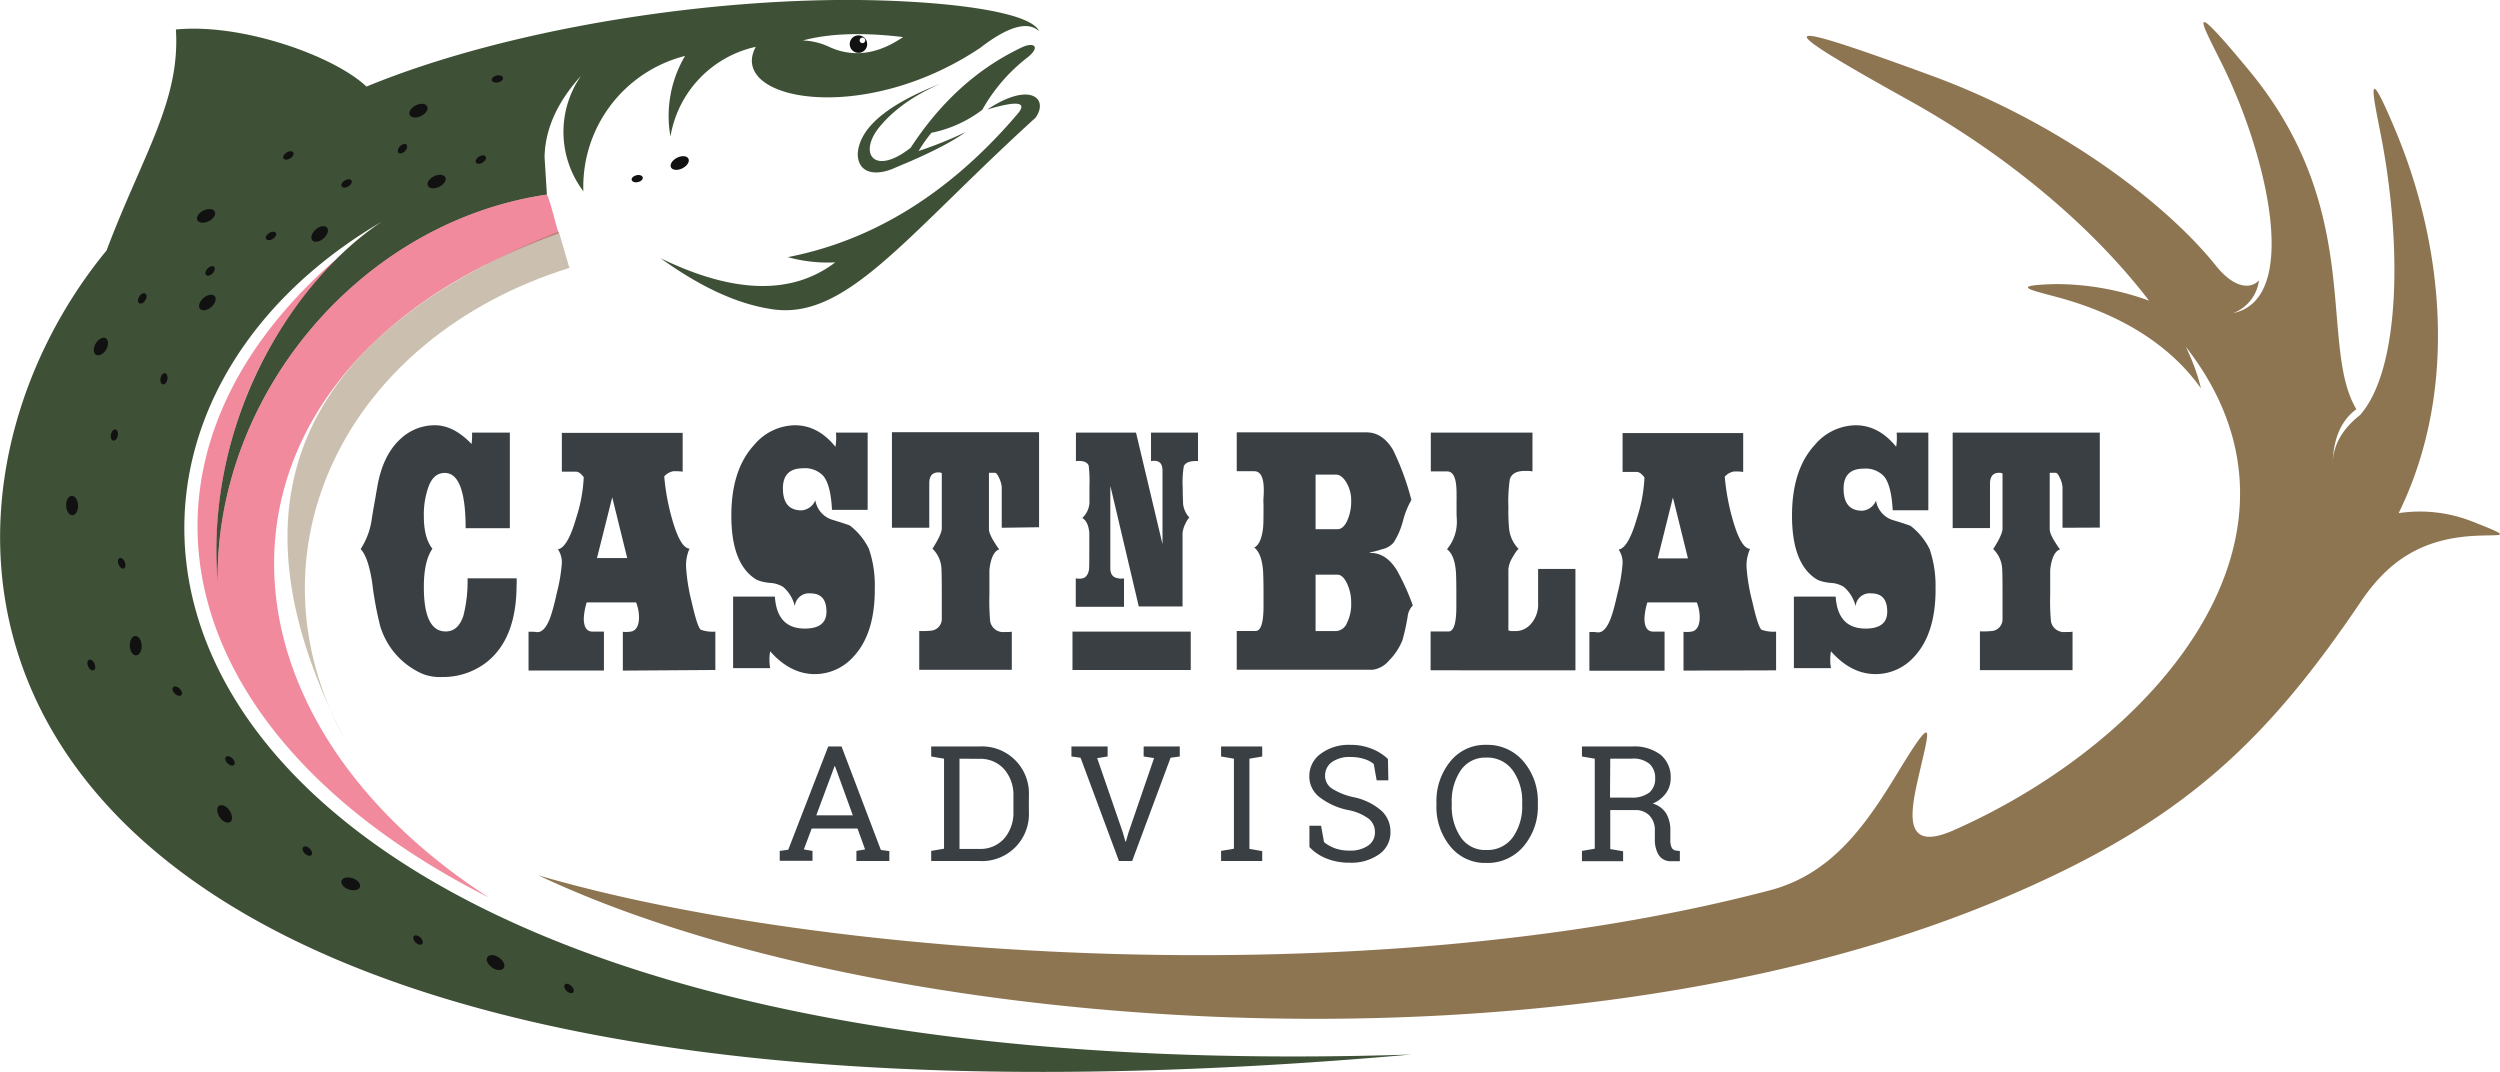<svg id="Layer_1" data-name="Layer 1" xmlns="http://www.w3.org/2000/svg" viewBox="0 0 478.82 205.3"><defs><style>.cls-1,.cls-6{fill:#8d7552;}.cls-1,.cls-2,.cls-3,.cls-4,.cls-5,.cls-6{fill-rule:evenodd;}.cls-2{fill:#3e5036;}.cls-3{fill:#e8274c;opacity:0.54;}.cls-4{fill:#111;}.cls-5,.cls-7{fill:#3a3f43;}.cls-6{opacity:0.46;}</style></defs><title>cast_n_blast_advisor-logo (RGB)</title><path class="cls-1" d="M119.7,187.68c54.36,15.92,158.13,23.15,235.38,3,12.13-3,18.66-12.27,25-22.71,7.41-12.19,6-8.06,4.08.31-1.61,7-3.41,15.19,6.6,10.77,39-17.23,72.58-56.64,44.45-92.63a38.49,38.49,0,0,1,2.93,8c-5.88-8.29-15.31-14.2-27.56-17.49-5.09-1.37-9.36-2.24-.3-2.49a52.53,52.53,0,0,1,17.91,3.17c-11.54-15.07-28.3-28.51-45.81-38.27-27-15-26.92-16.21,4.05-4.86,24.61,9,44.81,24.33,54.42,36.25,3.41,4.36,6.65,4.85,8.4,3A7.77,7.77,0,0,1,444.31,80c13-2.74,6.45-30.1-1.83-47.07-3.56-7.31-8.41-15.5,5,.75,22.15,26.89,13.11,52.46,20.42,64.73h0q-4.32,3.15-4.54,10.36.14-5.23,5.27-9.27c7.86-9,8-33.35,3.84-54.21-1.37-7-3-14.52,3.15.28C484.07,66,487.92,94,476,118.31a27.33,27.33,0,0,1,14.14,1.62c8.44,3.32,5.53,2.38-.22,2.77-10,.68-16.16,5.17-21.14,12.53-18.58,27.49-34.76,42.69-69.43,57.2C314.38,228,184.36,218.28,119.7,187.68Z" transform="translate(-16.59 -20.03)"/><path class="cls-2" d="M195,45.45a28.08,28.08,0,0,0-2.47,3.5,76.14,76.14,0,0,0,9-3.62q-4.2,3-13.28,6.73h0c-3.84,1.83-7.37,1.25-7.38-2.6q.51-7.41,15.85-13.4-7.77,3.4-11.82,8.46C181,49.45,184,53.8,191,48.34q8.55-13.11,21-19.09c2.57-1.33,4-.33,1.45,1.73a33.12,33.12,0,0,0-8.72,10.07,23.74,23.74,0,0,1-9.68,4.4ZM175.56,29.08q6.74,3,14-1.95-11.59-1.39-19.2.65a13,13,0,0,1,5.2,1.3ZM120.89,50.14q.14-8.05,7-15.61a18.84,18.84,0,0,0,.43,22.13,25.86,25.86,0,0,1,19.48-25.92A22.59,22.59,0,0,0,145,46.2,21.17,21.17,0,0,1,161.34,29c-5.49,10.14,20.37,15.31,42.94.23Q212.35,23,215.6,26c-1.48-3.46-15.34-5.5-31.25-5.91-30.28-.78-69.87,5.12-97.57,16.52C80.62,30.78,63,24.43,50.28,25.68,51.14,39.4,44,49.47,37,68-8.86,123.75,2.5,247.12,286.86,222,41.18,230,12.85,107.47,89.72,62.48c-17.12,11.37-34,38.13-31.44,69.35-.62-35.9,27.18-69.28,63.06-74.53l-.45-7.16Zm90-7.6q-19.08,22-43.42,26.74a28.62,28.62,0,0,0,9.1,1q-12.43,9.44-33.47-.8,11.24,8.11,20.76,9.67c14.56,2.72,25.81-13.61,51.05-36.56C217.52,39,214,35.5,205.69,41Q215.19,38.17,210.85,42.54Z" transform="translate(-16.59 -20.03)"/><path class="cls-3" d="M110.23,191.94c-58-37.52-55.68-102.58,13.39-127.2-.6-1.61-1.55-6.06-2.28-7.44-35.88,5.25-63.68,38.63-63.06,74.53a79.83,79.83,0,0,1,22.8-62.25h0C36.86,107.92,48.38,160.68,110.23,191.94Z" transform="translate(-16.59 -20.03)"/><path class="cls-4" d="M181,26.81a1.67,1.67,0,1,1-1.66,1.66A1.66,1.66,0,0,1,181,26.81ZM98.4,40.4c-.28-.56-1.25-.65-2.17-.19s-1.44,1.28-1.16,1.84,1.25.65,2.17.19S98.68,41,98.4,40.4ZM139.69,54c-.08-.36-.63-.54-1.21-.4s-1,.54-.9.9.62.54,1.21.4,1-.54.9-.9Zm-26.78-19.1c-.08-.36-.63-.53-1.21-.4s-1,.55-.91.9.63.54,1.22.4,1-.54.9-.9Zm-3.29,15.13c-.19-.32-.76-.33-1.28,0s-.78.81-.59,1.13.76.32,1.27,0,.78-.81.6-1.12ZM83.9,54.6c-.18-.31-.75-.32-1.27,0s-.78.81-.59,1.12.75.33,1.27,0,.78-.82.59-1.13ZM72.76,49.24c-.19-.32-.76-.33-1.27,0s-.79.81-.6,1.13.76.32,1.28,0,.78-.81.59-1.12ZM69.43,64.66c-.19-.32-.76-.32-1.28,0s-.78.81-.59,1.13.76.32,1.27,0,.79-.81.6-1.12Zm25-16.94c-.26-.25-.81-.1-1.23.33s-.53,1-.27,1.25.82.1,1.23-.33.54-1,.27-1.25ZM57.58,71.13c-.26-.25-.81-.1-1.23.33s-.54,1-.27,1.25.82.1,1.23-.33.54-1,.27-1.25ZM44.42,76.27c-.31-.2-.82,0-1.15.55s-.34,1.08,0,1.28.82,0,1.15-.56.34-1.07,0-1.27Zm3.79,15.25c-.37-.08-.75.35-.87.93s.08,1.13.44,1.2.75-.35.86-.94-.08-1.12-.43-1.19ZM38.7,102.29c-.36-.07-.75.35-.86.94s.07,1.12.44,1.19.74-.35.86-.94-.08-1.12-.44-1.19Zm.8,24.63c-.34.14-.42.71-.18,1.26s.71.88,1,.73.41-.71.17-1.26-.71-.88-1-.73Zm-5.85,19.49c-.34.15-.42.72-.18,1.26s.71.88,1.05.74.41-.71.17-1.27-.71-.87-1-.73Zm16.11,5.23c-.26.27-.12.82.31,1.24s1,.55,1.25.28.11-.81-.32-1.23-1-.55-1.24-.29Zm46.12,47.67c-.26.27-.12.82.32,1.24s1,.54,1.24.28.12-.81-.32-1.23-1-.55-1.24-.29ZM59.87,165c-.26.27-.12.82.32,1.24s1,.54,1.24.28.11-.82-.32-1.23-1-.55-1.24-.29Zm14.8,17.28c-.25.26-.11.81.32,1.23s1,.55,1.24.29.12-.82-.31-1.24-1-.55-1.25-.28Zm50.13,26.31c-.26.26-.12.82.31,1.24s1,.55,1.25.28.11-.82-.32-1.23-1-.55-1.24-.29ZM82,188.73c-.19.6.44,1.34,1.42,1.66s1.92.09,2.11-.5-.44-1.34-1.41-1.66-1.92-.09-2.12.5ZM42.53,141.84c-.63,0-1.11.87-1.07,1.89s.56,1.84,1.19,1.82,1.11-.87,1.07-1.89-.57-1.84-1.19-1.82Zm67.39,61.55c-.33.53.11,1.4,1,2s1.84.55,2.17,0-.1-1.4-1-2-1.85-.55-2.18,0ZM30.32,115c-.62,0-1.1.88-1.06,1.9s.59,1.83,1.21,1.81,1.1-.87,1.06-1.9S31,115,30.32,115Zm28.26,59.32c-.53.34-.5,1.31.05,2.17s1.44,1.29,2,1,.51-1.31-.05-2.18-1.43-1.28-2-.94ZM36.84,84.81c-.54-.31-1.4.16-1.91,1S34.45,87.72,35,88s1.4-.16,1.91-1,.48-1.87-.06-2.18Zm20.87-8.06c-.42-.47-1.38-.31-2.15.37s-1.07,1.6-.66,2.07,1.38.31,2.15-.36,1.07-1.6.66-2.08Zm21.5-13.13c-.41-.47-1.37-.31-2.14.36s-1.07,1.61-.66,2.08,1.38.31,2.15-.37,1.07-1.6.65-2.07ZM57.72,60.56c-.28-.56-1.25-.65-2.17-.2s-1.44,1.28-1.16,1.84,1.25.65,2.17.2,1.44-1.28,1.16-1.84Zm90.72-10.13c-.27-.56-1.24-.65-2.16-.19s-1.44,1.28-1.17,1.84,1.25.65,2.17.19,1.44-1.28,1.16-1.84ZM101.88,54c-.28-.57-1.25-.65-2.17-.2S98.27,55,98.55,55.6s1.25.65,2.17.2,1.44-1.28,1.16-1.84Zm79.89-26.77a.53.53,0,0,0,0,1.06.53.53,0,1,0,0-1.06Z" transform="translate(-16.59 -20.03)"/><path class="cls-5" d="M115.55,132V130.8h-9.41a26.69,26.69,0,0,1-.8,7.17c-.66,2-1.79,3-3.39,3q-4.19,0-4.18-8.54c0-3.29.55-5.73,1.64-7.3-1.09-1.39-1.64-3.44-1.64-6.17a15.79,15.79,0,0,1,1-6c.66-1.56,1.65-2.35,3-2.35q4,0,4,10.59h8.47V102.88H107a14,14,0,0,1-.09,2.19c-2.29-2.39-4.62-3.59-7-3.59a9.52,9.52,0,0,0-6.63,2.63q-3.35,3.06-4.42,9.1c-.25,1.45-.46,2.68-.64,3.67s-.3,1.78-.4,2.37a14,14,0,0,1-2.16,5.94q1.45,1.5,2.21,6.39a64.94,64.94,0,0,0,1.55,8.4,14.55,14.55,0,0,0,8.09,9.11,9.13,9.13,0,0,0,3.76.61,13.62,13.62,0,0,0,8.66-2.95q5.6-4.55,5.6-14.73Zm113.73-18.81,5.42,23h8.38V122.06a5.67,5.67,0,0,1,.51-1.66c.37-.77.65-1.18.83-1.22a4.49,4.49,0,0,1-1.24-2.7c0-.42-.07-1.47-.07-3.14a18.84,18.84,0,0,1,.21-4c.3-.73,1.21-1.07,2.72-1v-5.45h-9v5.45c1.47-.25,2.2.35,2.2,1.8v14.11l-5.07-21.36H222.66v5.45c1.38-.12,2.2.18,2.45.9a25.33,25.33,0,0,1,.14,3.92c0,2,0,3.14,0,3.27a4.42,4.42,0,0,1-1.38,2.82q1.11.58,1.35,2.76l0,1.19,0,2.34c0,2.09,0,3.31-.07,3.66-.21,1.11-.78,1.66-1.72,1.66h-.38l-.42-.06v5.45h9.24v-5.45a2.88,2.88,0,0,1-1.34-.06c-.85-.18-1.28-.8-1.28-1.87V113.21ZM222,141h22.65v7.35H222V141Zm-68.4,7.35V141a6.8,6.8,0,0,1-2.77-.35q-.66-.43-1.79-5.43A35.45,35.45,0,0,1,148,128.7a7.73,7.73,0,0,1,.66-3.59q-1.74-.09-3.3-5.51a43.34,43.34,0,0,1-1.55-8.32,3,3,0,0,1,1.79-1h.61a8.6,8.6,0,0,1,1.13.09v-7.44H124.2v7.44h2.73c.44,0,.93.35,1.46,1.05a29,29,0,0,1-1.41,7.7q-1.65,5.78-3.53,6.12a4.44,4.44,0,0,1,.75,2.63,31.88,31.88,0,0,1-1,5.86c-.25,1.17-.49,2.16-.73,3s-.45,1.46-.63,1.93c-.69,1.69-1.5,2.5-2.41,2.44a7.55,7.55,0,0,0-1-.08h-.61v7.43h14.44V141h-2.17c-1.13,0-1.69-.85-1.69-2.54a12.65,12.65,0,0,1,.56-3.06h9.46a8,8,0,0,1,.56,2.8c0,1.46-.4,2.36-1.22,2.71a2.82,2.82,0,0,1-.68.13,5.69,5.69,0,0,1-1.2,0v7.43Zm-16.88-21.44h-5.79l2.92-11.63,2.87,11.63Zm47.41,6a21.57,21.57,0,0,0-1.13-7.79,12.64,12.64,0,0,0-3.67-4.46c-.81-.29-1.51-.52-2.09-.7l-1.39-.43a4.69,4.69,0,0,1-3.1-3.68,3.13,3.13,0,0,1-2.64,1.93c-2.38,0-3.57-1.41-3.57-4.21,0-2.56,1.28-3.85,3.85-3.85a4.79,4.79,0,0,1,3.91,1.49q1.41,1.75,1.64,6.48h6.83V102.88H176.7a10.55,10.55,0,0,1-.1,2.72q-3.33-4.12-7.76-4.12a10.37,10.37,0,0,0-7.8,3.76q-4.38,4.73-4.38,13.57,0,9.36,4.84,12.25a7,7,0,0,0,1,.35,9,9,0,0,0,1.57.26,5.28,5.28,0,0,1,2.54.79,7.1,7.1,0,0,1,2.21,3.67,2.72,2.72,0,0,1,3-2.45q3.06,0,3.06,3.5,0,3.24-4.14,3.24c-3.54,0-5.46-2-5.74-6.12h-8V148h7.1a9.69,9.69,0,0,1-.14-1.66,9.26,9.26,0,0,1,.14-1.57q3.85,4.37,8.56,4.37a9.9,9.9,0,0,0,7.29-3.23q4.19-4.38,4.19-13Zm31.47-11.9v-18.2H187.42v18.29h7.15v-8.49q0-2.1,1.74-2.1.57,0,.66.18v10.5c0,.76-.59,2.07-1.79,3.93a5.63,5.63,0,0,1,1.7,3.51q.09.87.09,5.07v4.73a2.26,2.26,0,0,1-1.83,2.36,14.86,14.86,0,0,1-2.49.09v7.43h17.73V141a3,3,0,0,1-.71.08H209a2.52,2.52,0,0,1-2.77-2.1,44.22,44.22,0,0,1-.14-5.16c0-2.92,0-4.46,0-4.64.25-2.27.88-3.58,1.88-3.94a6.89,6.89,0,0,1-.54-.74q-.3-.48-.63-1a8.57,8.57,0,0,1-.56-1.14,2.5,2.5,0,0,1-.24-.91V110.58h1.13c.25,0,.52.32.82,1a5,5,0,0,1,.5,1.75v7.78Zm71.59,15a43.49,43.49,0,0,0-3.1-6.83c-1.44-2.28-3.2-3.35-5.27-3.24a2.18,2.18,0,0,1,.7-.22,15.19,15.19,0,0,0,1.7-.48,4.06,4.06,0,0,0,2.3-1.31,14.7,14.7,0,0,0,1.84-4.37,16.17,16.17,0,0,1,1.55-3.77,49.82,49.82,0,0,0-3.53-9.62q-2-3.33-5.08-3.33H253.46v7.44h3.34c1.23,0,1.84,1.19,1.84,3.59,0,.35,0,.84-.05,1.48s0,1.14,0,1.49c0,2.34,0,3.88-.13,4.64-.26,1.87-.8,3-1.65,3.41.88.7,1.43,2,1.65,4,.09.81.13,2.42.13,4.81l0,.88v1.57q0,4.72-1.5,4.73h-3.63v7.43h26a4.94,4.94,0,0,0,3.15-1.75,11.61,11.61,0,0,0,2.59-3.93,39.7,39.7,0,0,0,1-4.55,3.57,3.57,0,0,1,1-2.1ZM275.38,116a9,9,0,0,1-.75,3.74c-.5,1.09-1.13,1.65-1.88,1.65h-4.19V110.93h3.91c.72,0,1.39.51,2,1.52a6.7,6.7,0,0,1,.91,3.51Zm0,19.47a8.17,8.17,0,0,1-.82,3.9,2.41,2.41,0,0,1-2.09,1.53h-3.91V130.1h4.19c.69,0,1.3.56,1.84,1.7a8.5,8.5,0,0,1,.79,3.63Zm42.95,12.95V129h-7.15v6.47a5.65,5.65,0,0,1-1.5,4.2,3.88,3.88,0,0,1-2.82,1.23c-.35,0-.63,0-.85,0a1.83,1.83,0,0,1-.52-.14V129.05a5.11,5.11,0,0,1,.75-2.19c.57-1,1-1.61,1.23-1.67a6.51,6.51,0,0,1-1.84-3.84,37.53,37.53,0,0,1-.14-4.2,28.71,28.71,0,0,1,.28-5.34c.31-1,1.24-1.58,2.78-1.58h.7a4.56,4.56,0,0,1,.85.09v-7.44H290.63v7.44h3.15c1.19,0,1.78,1.37,1.78,4.11V115a7.59,7.59,0,0,1,0,.79V117c0,.29,0,.71,0,1.27s.05,1,.05,1.27a8.15,8.15,0,0,1-1.88,5.68c.94.71,1.51,2.08,1.69,4.12.06.58.1,2.07.1,4.46l0,.88v1.57q0,4.72-1.5,4.73h-3.43v7.43Zm38.43,0V141a6.8,6.8,0,0,1-2.77-.35q-.66-.43-1.79-5.43a35.76,35.76,0,0,1-1.09-6.47,7.58,7.58,0,0,1,.67-3.59c-1.17-.06-2.26-1.9-3.3-5.51a43.34,43.34,0,0,1-1.55-8.32,3,3,0,0,1,1.79-1h.61a8.6,8.6,0,0,1,1.13.09v-7.44h-23.1v7.44h2.73c.44,0,.93.35,1.46,1.05a29,29,0,0,1-1.41,7.7c-1.1,3.85-2.27,5.89-3.53,6.12a4.44,4.44,0,0,1,.75,2.63,31.88,31.88,0,0,1-1,5.86c-.25,1.17-.5,2.16-.73,3a18.79,18.79,0,0,1-.64,1.93c-.68,1.69-1.49,2.5-2.4,2.44a7.55,7.55,0,0,0-1-.08H321v7.43H335.4V141h-2.16c-1.13,0-1.69-.85-1.69-2.54a12.65,12.65,0,0,1,.56-3.06h9.46a7.79,7.79,0,0,1,.56,2.8c0,1.46-.4,2.36-1.22,2.71a2.82,2.82,0,0,1-.68.13,5.69,5.69,0,0,1-1.2,0v7.43Zm-16.88-21.44h-5.79L337,115.31l2.87,11.63Zm47.41,6a21.57,21.57,0,0,0-1.13-7.79,12.64,12.64,0,0,0-3.67-4.46c-.81-.29-1.51-.52-2.09-.7L379,119.6a4.69,4.69,0,0,1-3.1-3.68,3.13,3.13,0,0,1-2.64,1.93c-2.38,0-3.57-1.41-3.57-4.21,0-2.56,1.28-3.85,3.85-3.85a4.79,4.79,0,0,1,3.91,1.49q1.41,1.75,1.64,6.48h6.83V102.88h-6.07a11.2,11.2,0,0,1-.09,2.72q-3.34-4.12-7.76-4.12a10.39,10.39,0,0,0-7.82,3.76q-4.37,4.73-4.37,13.57,0,9.36,4.85,12.25a6,6,0,0,0,1,.35,9.13,9.13,0,0,0,1.57.26,5.28,5.28,0,0,1,2.54.79,7.17,7.17,0,0,1,2.22,3.67,2.7,2.7,0,0,1,3-2.45q3.06,0,3.06,3.5,0,3.24-4.14,3.24c-3.54,0-5.46-2-5.74-6.12h-8V148h7.1a9.69,9.69,0,0,1-.14-1.66,9.26,9.26,0,0,1,.14-1.57q3.86,4.37,8.56,4.37a9.9,9.9,0,0,0,7.29-3.23q4.18-4.38,4.19-13Zm31.47-11.9v-18.2H390.58v18.29h7.15v-8.49c0-1.4.59-2.1,1.74-2.1q.57,0,.66.18v10.5c0,.76-.59,2.07-1.79,3.93a5.58,5.58,0,0,1,1.7,3.51q.09.87.09,5.07v4.73a2.26,2.26,0,0,1-1.83,2.36,14.94,14.94,0,0,1-2.5.09v7.43h17.74V141a3,3,0,0,1-.71.08h-.66a2.52,2.52,0,0,1-2.77-2.1,44.22,44.22,0,0,1-.14-5.16c0-2.92,0-4.46,0-4.64.25-2.27.88-3.58,1.89-3.94a5.67,5.67,0,0,1-.55-.74q-.3-.48-.63-1a10.1,10.1,0,0,1-.57-1.14,2.67,2.67,0,0,1-.23-.91V110.58h1.13c.25,0,.52.32.82,1a4.83,4.83,0,0,1,.5,1.75v7.78Z" transform="translate(-16.59 -20.03)"/><path class="cls-6" d="M123.59,64.34l2.06,7c-42.95,13.4-62.74,54.32-43,90.34C59.47,116.82,72.83,84.64,123.59,64.34Z" transform="translate(-16.59 -20.03)"/><path class="cls-7" d="M165.93,183l1.63-.22L175.22,163h2.55l7.53,19.82,1.62.22v1.9h-6.3V183l1.66-.28-1.45-4h-8.78l-1.5,4,1.66.28v1.9h-6.28Zm7-6.81h7l-3.41-9.41h-.09Z" transform="translate(-16.59 -20.03)"/><path class="cls-7" d="M204.13,163a9,9,0,0,1,9.52,9.48v3a9,9,0,0,1-9.52,9.46h-9.19V183l2.46-.42V165.34l-2.46-.42V163h9.19Zm-3.77,2.34v17.28h3.77a6.07,6.07,0,0,0,4.8-2,7.53,7.53,0,0,0,1.76-5.14v-3a7.48,7.48,0,0,0-1.76-5.11,6.07,6.07,0,0,0-4.8-2Z" transform="translate(-16.59 -20.03)"/><path class="cls-7" d="M228.73,164.92l-2,.31,4.92,14.26.49,1.73h.09l.5-1.73,4.9-14.27-2-.3V163h6.92v1.92l-1.76.24-7.36,19.78H230.9l-7.35-19.78-1.75-.24V163h6.93Z" transform="translate(-16.59 -20.03)"/><path class="cls-7" d="M250.46,164.92V163h7.88v1.92l-2.45.42v17.28l2.45.42v1.9h-7.88V183l2.46-.42V165.34Z" transform="translate(-16.59 -20.03)"/><path class="cls-7" d="M282.5,169.48h-2.24l-.56-3.13a5.39,5.39,0,0,0-1.81-.95,8.27,8.27,0,0,0-2.62-.38,5.81,5.81,0,0,0-3.63,1,3.19,3.19,0,0,0-1.26,2.62,2.9,2.9,0,0,0,1.28,2.39,12.39,12.39,0,0,0,4.17,1.68,11.74,11.74,0,0,1,5.27,2.53,5.41,5.41,0,0,1,1.8,4.14,5.06,5.06,0,0,1-2.17,4.27,9.23,9.23,0,0,1-5.65,1.61,11.54,11.54,0,0,1-4.5-.83,9,9,0,0,1-3.2-2.17v-4.08h2.23l.57,3.14a7,7,0,0,0,2.05,1.16,7.81,7.81,0,0,0,2.85.46,5.9,5.9,0,0,0,3.54-.95,3,3,0,0,0,1.31-2.58,3.27,3.27,0,0,0-1.13-2.52,9.51,9.51,0,0,0-4-1.71,13.35,13.35,0,0,1-5.44-2.44,5,5,0,0,1-2-4.06,5.25,5.25,0,0,1,2.18-4.28,9,9,0,0,1,5.68-1.71,10.73,10.73,0,0,1,4.2.79,9.51,9.51,0,0,1,3,1.92Z" transform="translate(-16.59 -20.03)"/><path class="cls-7" d="M311.13,174.14a11.7,11.7,0,0,1-2.75,8,9,9,0,0,1-7.12,3.17,8.56,8.56,0,0,1-6.9-3.17,11.94,11.94,0,0,1-2.65-8v-.32a12,12,0,0,1,2.65-7.95,8.54,8.54,0,0,1,6.9-3.18,9,9,0,0,1,7.12,3.18,11.74,11.74,0,0,1,2.75,7.95Zm-3-.35a10.05,10.05,0,0,0-1.83-6.24,6,6,0,0,0-5.07-2.42,5.65,5.65,0,0,0-4.85,2.42,10.46,10.46,0,0,0-1.74,6.24v.35a10.48,10.48,0,0,0,1.74,6.27,5.62,5.62,0,0,0,4.85,2.42,6,6,0,0,0,5.09-2.41,10.24,10.24,0,0,0,1.81-6.28Z" transform="translate(-16.59 -20.03)"/><path class="cls-7" d="M329.15,163a8.39,8.39,0,0,1,5.5,1.59,5.52,5.52,0,0,1,1.92,4.51,4.72,4.72,0,0,1-.89,2.83,5.87,5.87,0,0,1-2.55,2,4.49,4.49,0,0,1,2.59,1.91,6.33,6.33,0,0,1,.79,3.27v1.76a3.31,3.31,0,0,0,.25,1.49,1.07,1.07,0,0,0,.85.58l.72.09v1.94h-1.6a2.66,2.66,0,0,1-2.46-1.2,5.54,5.54,0,0,1-.73-2.93v-1.7a4,4,0,0,0-1-2.88,3.68,3.68,0,0,0-2.79-1.08H325v7.47l2.46.42v1.9h-7.88V183l2.45-.42V165.34l-2.45-.42V163h9.62Zm-4.2,9.79h3.9a5.55,5.55,0,0,0,3.62-.95,3.41,3.41,0,0,0,1.13-2.77,3.54,3.54,0,0,0-1.09-2.74,4.8,4.8,0,0,0-3.36-1H325Z" transform="translate(-16.59 -20.03)"/></svg>